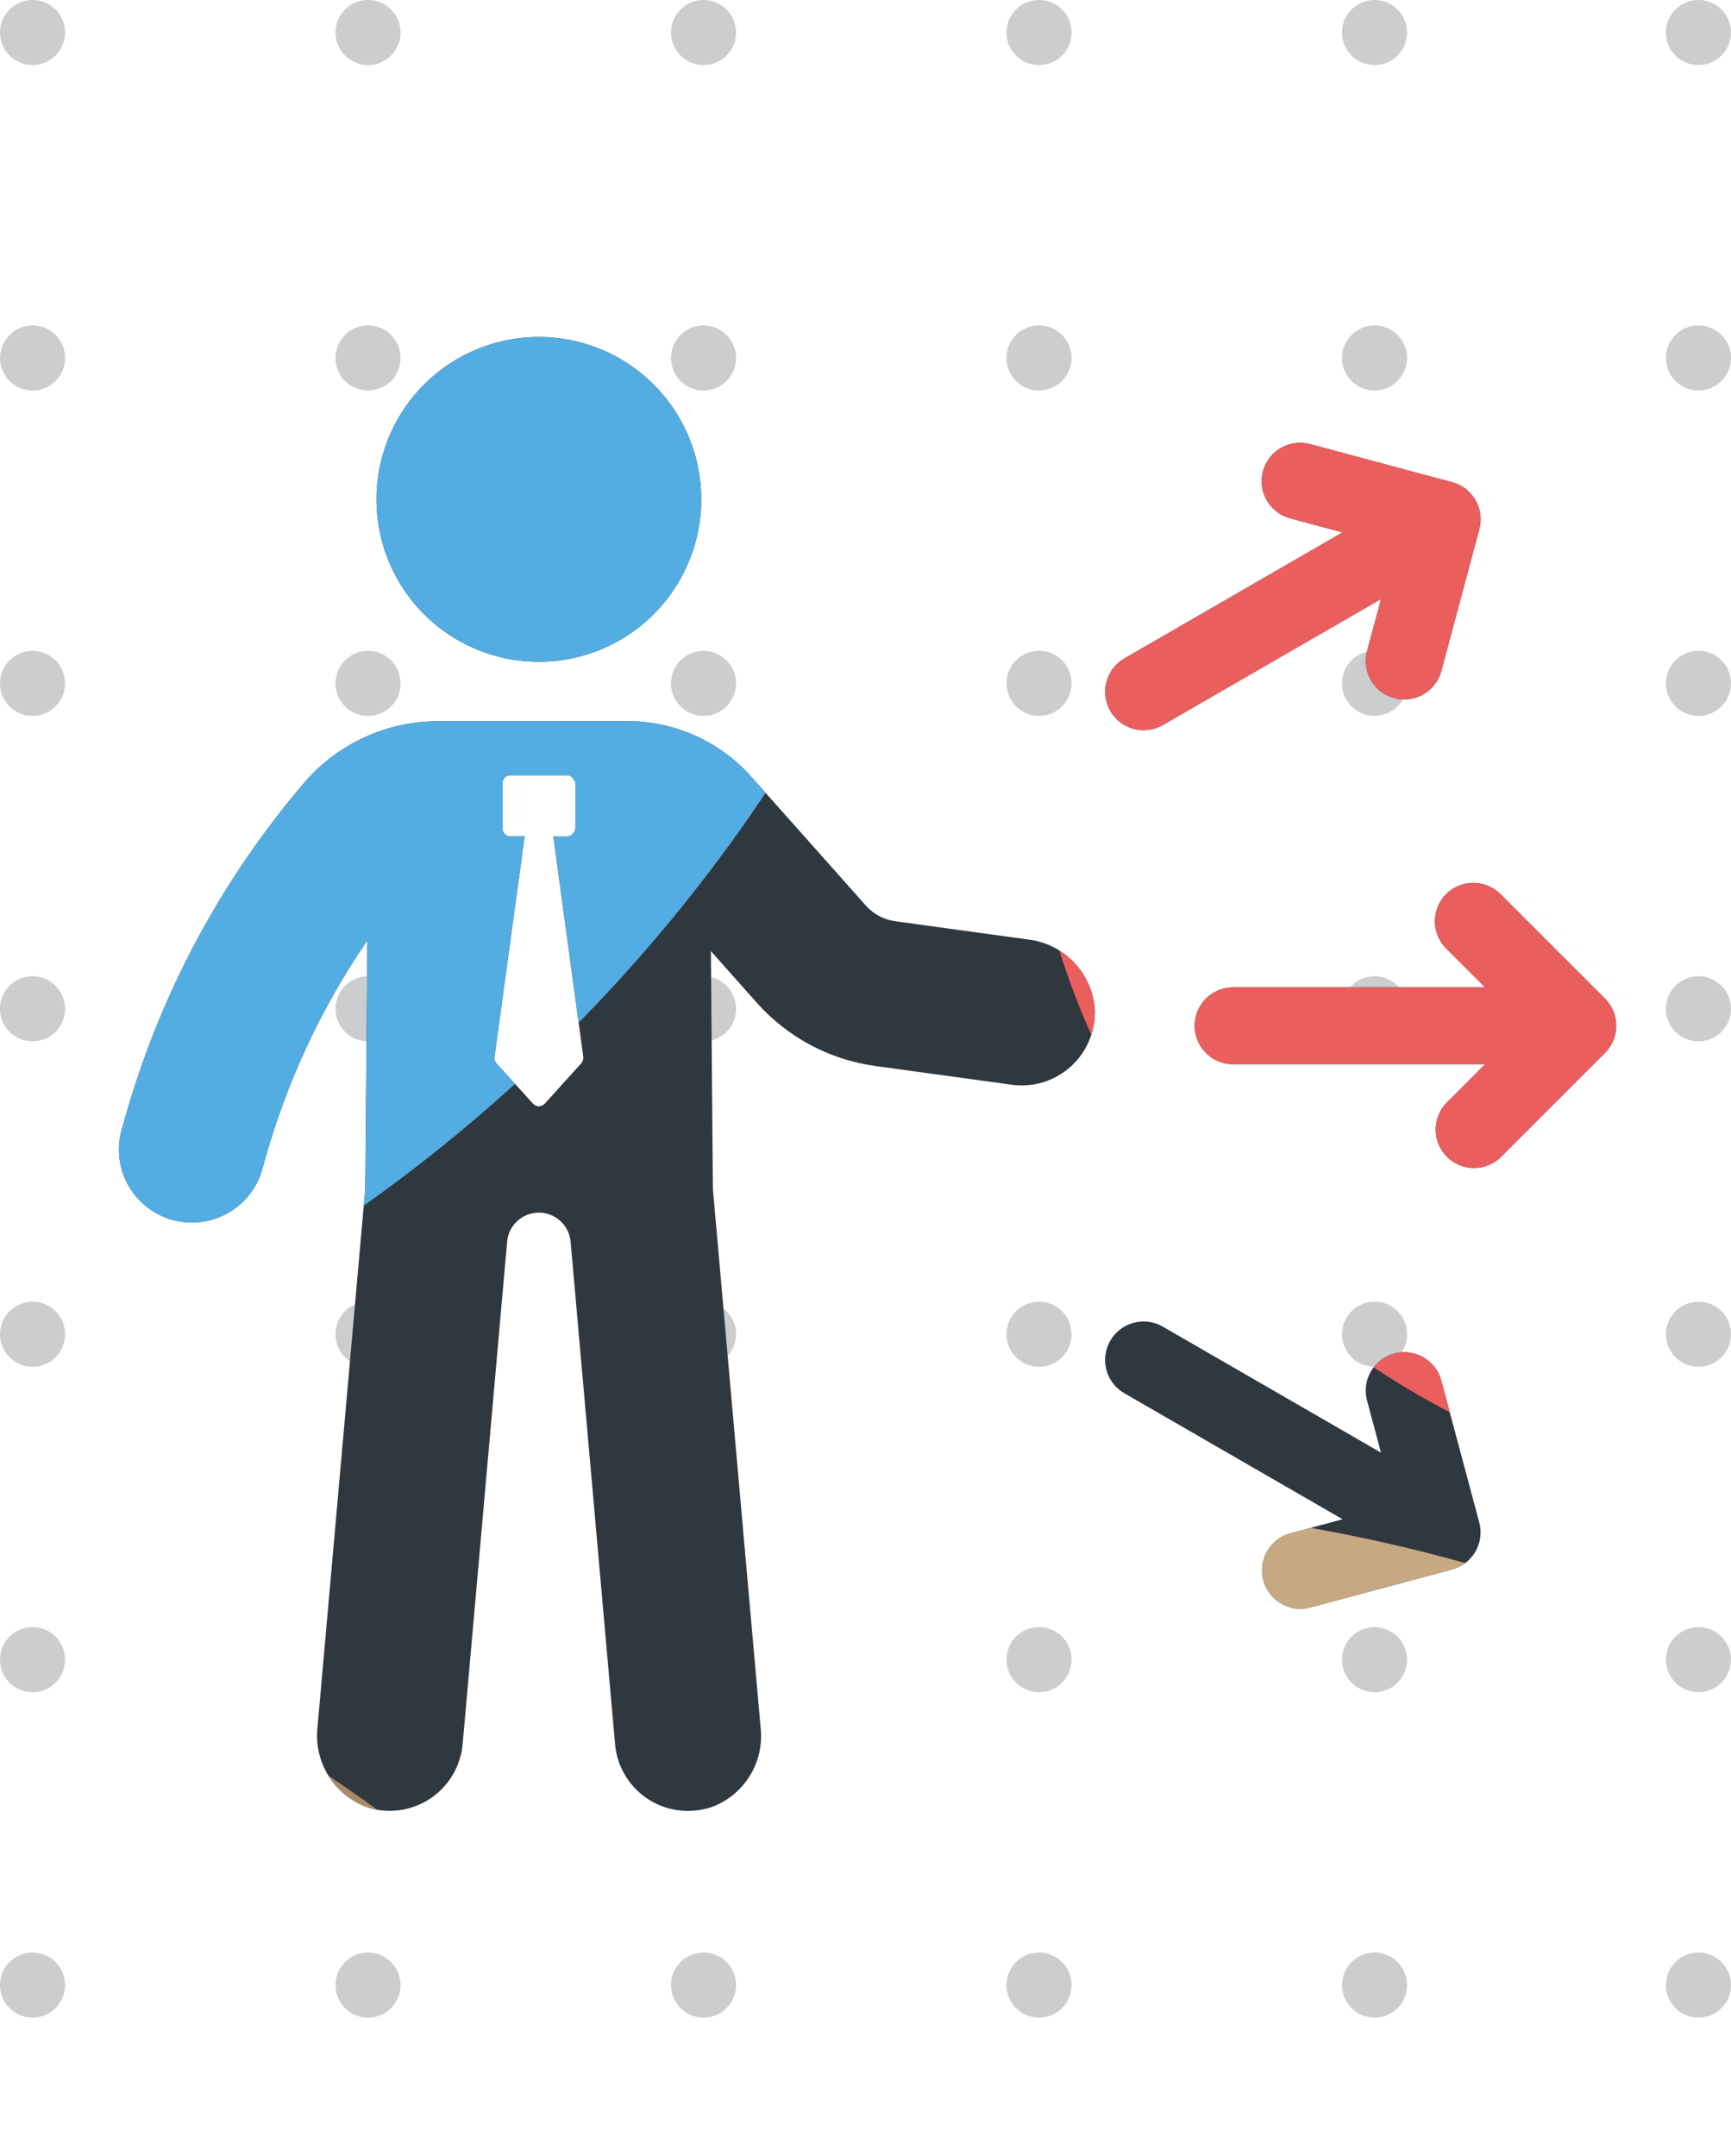 <svg xmlns="http://www.w3.org/2000/svg" xmlns:xlink="http://www.w3.org/1999/xlink" width="79.808" height="99.375" viewBox="0 0 79.808 99.375">
  <defs>
    <clipPath id="clip-path">
      <path id="Union_21" data-name="Union 21" d="M2032.858,2532.333l-2.05-23.161a1.469,1.469,0,0,0-2.927,0l-2.051,23.161a3.379,3.379,0,0,1-4.241,2.954,3.505,3.505,0,0,1-2.45-3.743l2.2-24.8.1-11.469a34.24,34.24,0,0,0-4.725,10.114l-.123.442a3.369,3.369,0,0,1-3.24,2.454,3.365,3.365,0,0,1-3.2-4.416l.085-.3a40.908,40.908,0,0,1,8.3-15.567,8.127,8.127,0,0,1,6.183-2.823l8.691-.007a7.664,7.664,0,0,1,5.735,2.573l5.277,5.933a2.208,2.208,0,0,0,1.347.719l6.125.842a3.49,3.49,0,0,1,3.084,3.261,3.372,3.372,0,0,1-3.826,3.435l-6.3-.866a8.947,8.947,0,0,1-5.462-2.916l-2.114-2.379.092,10.974,2.2,24.818a3.488,3.488,0,0,1-2.243,3.658,3.542,3.542,0,0,1-1.1.181A3.367,3.367,0,0,1,2032.858,2532.333Zm-5.191-44.309v2.1a.363.363,0,0,0,.364.364h.657l-1.391,10.168a.366.366,0,0,0,.092.292l1.687,1.86s.009,0,.013.005v0a.388.388,0,0,0,.247.122.463.463,0,0,0,.277-.122l1.126-1.25.563-.62s0,0,0,0l0,0a.429.429,0,0,0,.093-.277l-1.383-10.175h.644a.342.342,0,0,0,.277-.158.3.3,0,0,0,.093-.191v-2.123a.306.306,0,0,0-.086-.178.342.342,0,0,0-.284-.172h-2.628A.362.362,0,0,0,2027.667,2488.024Zm35.081,36.751a1.77,1.77,0,0,1,1.253-2.168l2.4-.644-10.063-5.809a1.772,1.772,0,0,1,1.772-3.07l10.061,5.808-.643-2.4a1.772,1.772,0,0,1,3.424-.915l1.75,6.532a1.77,1.77,0,0,1-1.253,2.168l-6.533,1.75a1.728,1.728,0,0,1-.46.062A1.772,1.772,0,0,1,2062.748,2524.775Zm8.465-19.522a1.773,1.773,0,0,1,0-2.507l1.758-1.757h-11.618a1.772,1.772,0,0,1,0-3.544h11.617l-1.756-1.755a1.771,1.771,0,1,1,2.5-2.507l4.782,4.781a1.769,1.769,0,0,1,0,2.506l-4.784,4.783a1.771,1.771,0,0,1-2.506,0Zm-15.52-20.549a1.771,1.771,0,0,1,.647-2.42l10.06-5.809-2.4-.644a1.771,1.771,0,1,1,.917-3.421l6.533,1.75a1.769,1.769,0,0,1,1.253,2.167l-1.75,6.532a1.772,1.772,0,0,1-1.711,1.316,1.734,1.734,0,0,1-.46-.062,1.769,1.769,0,0,1-1.253-2.168l.644-2.4-10.062,5.811a1.769,1.769,0,0,1-2.419-.65Zm-33.835-9.751a7.486,7.486,0,1,1,7.485,7.486A7.485,7.485,0,0,1,2021.858,2474.952Z" transform="translate(-1322 2758.031)" fill="#203a72" stroke="rgba(0,0,0,0)" stroke-miterlimit="10" stroke-width="1"/>
    </clipPath>
  </defs>
  <g id="Group_853" data-name="Group 853" transform="translate(-682.5 -5209.966)">
    <g id="Group_423" data-name="Group 423" transform="translate(21.446 4017.632)" opacity="0.25">
      <line id="Line_25" data-name="Line 25" y2="96.376" transform="translate(724.427 1193.833)" fill="none" stroke="#2f373f" stroke-linecap="round" stroke-linejoin="round" stroke-width="3" stroke-dasharray="0 15"/>
      <line id="Line_28" data-name="Line 28" y2="96.376" transform="translate(678.022 1193.833)" fill="none" stroke="#2f373f" stroke-linecap="round" stroke-linejoin="round" stroke-width="3" stroke-dasharray="0 15"/>
      <line id="Line_24" data-name="Line 24" y2="96.376" transform="translate(708.958 1193.833)" fill="none" stroke="#2f373f" stroke-linecap="round" stroke-linejoin="round" stroke-width="3" stroke-dasharray="0 15"/>
      <line id="Line_27" data-name="Line 27" y2="96.376" transform="translate(662.554 1193.833)" fill="none" stroke="#2f373f" stroke-linecap="round" stroke-linejoin="round" stroke-width="3" stroke-dasharray="0 15"/>
      <line id="Line_26" data-name="Line 26" y2="96.376" transform="translate(739.361 1193.833)" fill="none" stroke="#2f373f" stroke-linecap="round" stroke-linejoin="round" stroke-width="3" stroke-dasharray="0 15"/>
      <line id="Line_29" data-name="Line 29" y2="96.376" transform="translate(693.49 1193.833)" fill="none" stroke="#2f373f" stroke-linecap="round" stroke-linejoin="round" stroke-width="3" stroke-dasharray="0 15"/>
    </g>
    <g id="Mask_Group_272" data-name="Mask Group 272" clip-path="url(#clip-path)">
      <g id="Group_769" data-name="Group 769" transform="translate(582.313 5207.199)">
        <rect id="Rectangle_160" data-name="Rectangle 160" width="442.262" height="144.645" transform="translate(0 0)" fill="#2f373f"/>
        <rect id="Rectangle_155" data-name="Rectangle 155" width="36.855" height="36.02" transform="translate(257.986 36.02)" fill="#eb5e5e"/>
        <rect id="Rectangle_156" data-name="Rectangle 156" width="36.855" height="36.02" transform="translate(221.131 0)" fill="#a98b69"/>
        <rect id="Rectangle_157" data-name="Rectangle 157" width="36.855" height="36.02" transform="translate(0 0)" fill="#c6a883"/>
        <rect id="Rectangle_158" data-name="Rectangle 158" width="36.855" height="36.02" transform="translate(36.855 36.02)" fill="#7966ab"/>
        <g id="Group_128" data-name="Group 128" transform="translate(0 0)">
          <g id="Group_130" data-name="Group 130" transform="translate(0 0)">
            <path id="Path_157" data-name="Path 157" d="M244.845,36.02h0a18.222,18.222,0,0,1-18.428-18.01,18.432,18.432,0,0,1,36.855,0,18.222,18.222,0,0,1-18.427,18.01" transform="translate(-189.562 0)" fill="#eb5e5e"/>
            <path id="Path_158" data-name="Path 158" d="M471.261,36.02h0a18.222,18.222,0,0,1-18.427-18.01,18.432,18.432,0,0,1,36.855,0,18.222,18.222,0,0,1-18.428,18.01" transform="translate(-379.124 0)" fill="#7966ab"/>
            <path id="Path_159" data-name="Path 159" d="M18.428,262.436h0a18.015,18.015,0,1,1,0-36.02,18.015,18.015,0,1,1,0,36.02" transform="translate(0 -190.396)" fill="#54ade2"/>
            <path id="Path_160" data-name="Path 160" d="M1621.772,36.02h-36.855V0h0C1605.271,0,1621.772,16.127,1621.772,36.02Z" transform="translate(-1326.931 0)" fill="#c6a883"/>
            <path id="Path_161" data-name="Path 161" d="M2074.6,682.8v36.02H2037.75C2037.75,698.931,2054.25,682.8,2074.6,682.8Z" transform="translate(-1706.054 -574.18)" fill="#c93a1e"/>
            <path id="Path_162" data-name="Path 162" d="M2490.585,3.555h36.855v36.02h0C2507.086,39.575,2490.585,23.448,2490.585,3.555Z" transform="translate(-2085.178 -2.989)" fill="#f5bb98"/>
            <path id="Path_163" data-name="Path 163" d="M2264.167,3.555h36.855v36.02C2280.667,39.575,2264.167,23.448,2264.167,3.555Z" transform="translate(-1895.615 -2.989)" fill="#54ade2"/>
            <path id="Path_164" data-name="Path 164" d="M2490.586,229.972h36.855v36.02C2507.087,265.992,2490.586,249.865,2490.586,229.972Z" transform="translate(-2085.179 -193.387)" fill="#54ade2"/>
            <path id="Path_165" data-name="Path 165" d="M2264.167,229.972h36.855v36.02C2280.668,265.992,2264.167,249.865,2264.167,229.972Z" transform="translate(-1895.616 -193.387)" fill="#c6a883"/>
            <path id="Path_166" data-name="Path 166" d="M226.417,452.833h36.855v36.02C242.918,488.853,226.417,472.726,226.417,452.833Z" transform="translate(-189.562 -380.794)" fill="#eb5e5e"/>
            <path id="Path_167" data-name="Path 167" d="M526.544,524.873h-73.71v-72.04c40.709,0,73.71,32.253,73.71,72.039Z" transform="translate(-379.124 -380.794)" fill="#a98b69"/>
            <path id="Path_168" data-name="Path 168" d="M1885.044,3.555V75.594h-73.71C1811.334,35.808,1844.335,3.555,1885.044,3.555Z" transform="translate(-1516.493 -2.989)" fill="#c6a883"/>
            <path id="Path_169" data-name="Path 169" d="M1358.5,452.833h73.71v72.04C1391.5,524.873,1358.5,492.619,1358.5,452.833Z" transform="translate(-1137.369 -380.794)" fill="#7966ab"/>
            <path id="Path_170" data-name="Path 170" d="M905.667,36.02h0c0,19.893,16.5,36.02,36.855,36.02h36.855V0H942.522c-20.354,0-36.855,16.127-36.855,36.02" transform="translate(-758.247 0)" fill="#eb5e5e"/>
            <path id="Path_171" data-name="Path 171" d="M2264.167,456.389h0v36.02c20.355,0,36.855,16.127,36.855,36.02h36.856c0-39.786-33-72.039-73.711-72.039" transform="translate(-1895.615 -383.784)" fill="#7966ab"/>
            <path id="Path_172" data-name="Path 172" d="M905.667,452.833h0v36.02c20.354,0,36.855,16.127,36.855,36.02h36.855c0-39.786-33-72.04-73.71-72.04" transform="translate(-758.247 -380.794)" fill="#c6a883"/>
            <path id="Path_173" data-name="Path 173" d="M1811.333,528.428h23.643c0-27.025,22.416-48.932,50.067-48.932V456.389c-40.709,0-73.71,32.253-73.71,72.039" transform="translate(-1516.492 -383.784)" fill="#eb5e5e"/>
            <path id="Path_174" data-name="Path 174" d="M73.71,524.873h0V501.765c-27.651,0-50.067-21.908-50.067-48.932H0c0,39.786,33,72.04,73.71,72.04" transform="translate(0 -380.793)" fill="#7966ab"/>
            <path id="Path_175" data-name="Path 175" d="M526.544,0H502.9c0,27.024-22.416,48.932-50.067,48.932V72.039c40.709,0,73.71-32.253,73.71-72.039" transform="translate(-379.124 0)" fill="#54ade2"/>
          </g>
        </g>
      </g>
    </g>
  </g>
</svg>
